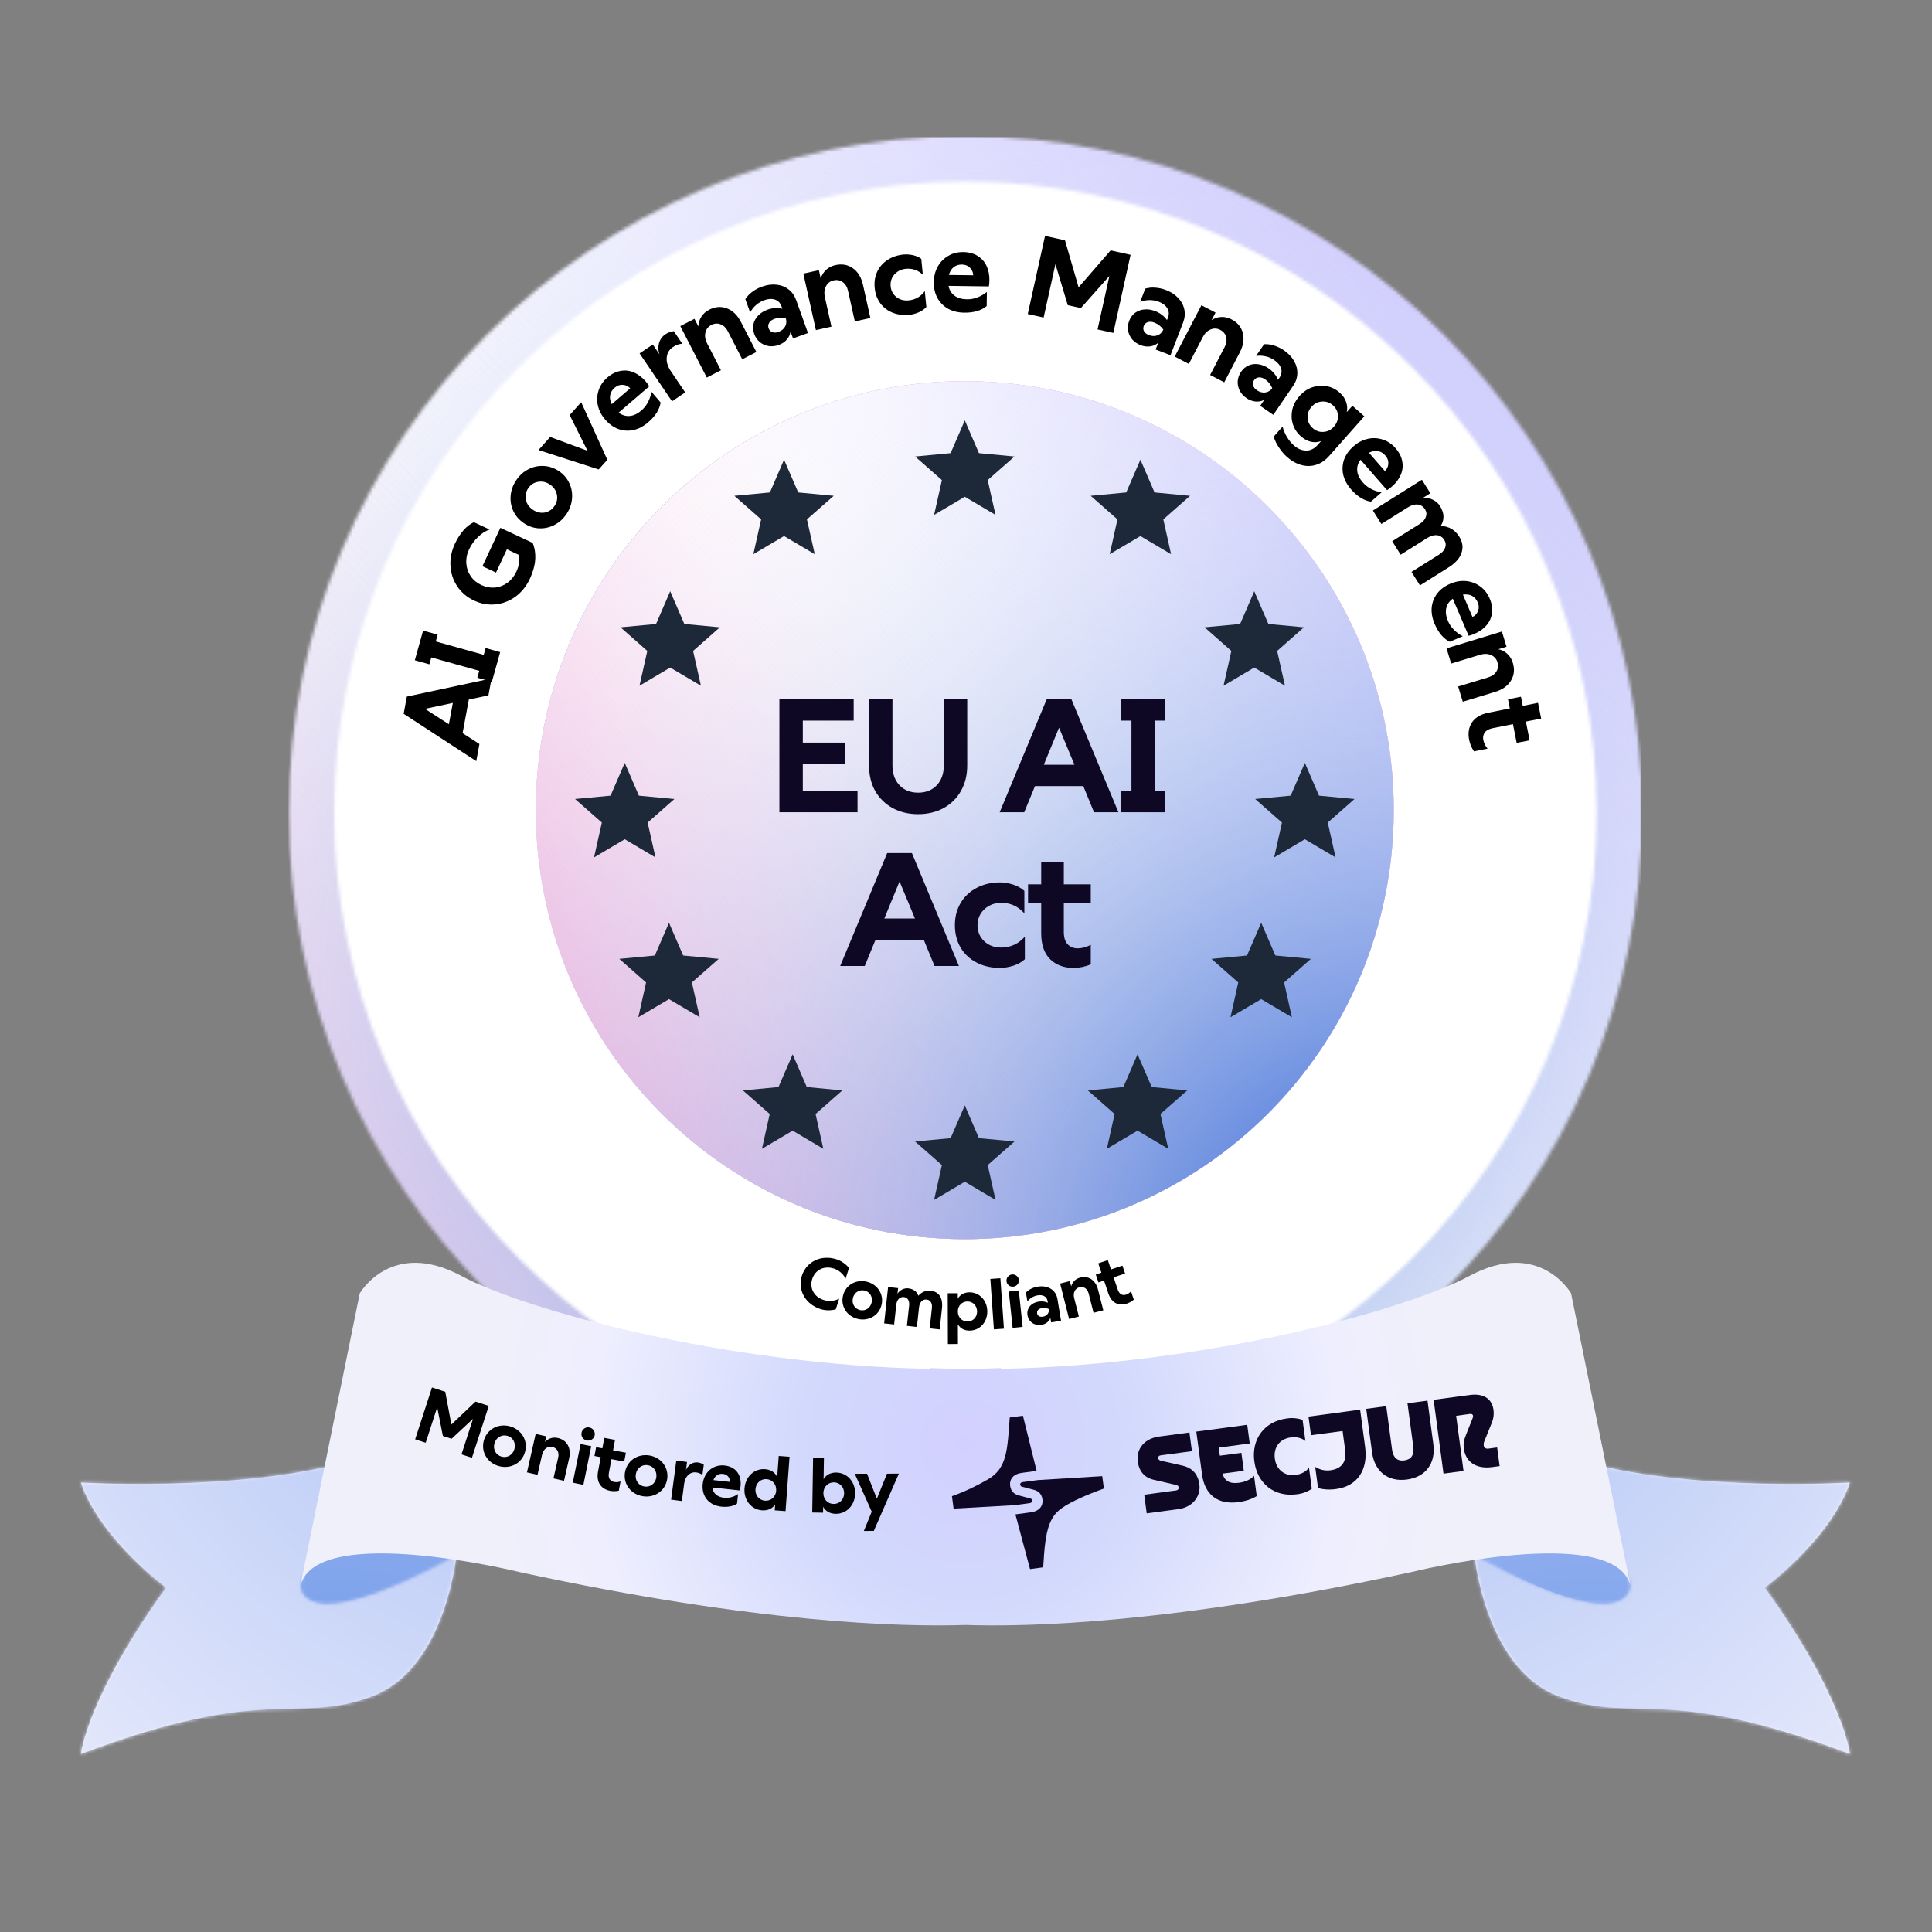 <svg width="578" height="578" viewBox="0 0 578 578" fill="none" xmlns="http://www.w3.org/2000/svg">
<rect x="0" y="0" width="578" height="578" fill="#808080" stroke="none"/>
<g clip-path="url(#clip0_1757_33708)">
<path d="M289.295 438.757C397.104 438.757 484.501 351.36 484.501 243.551C484.501 135.741 397.104 48.344 289.295 48.344C181.485 48.344 94.088 135.741 94.088 243.551C94.088 351.36 181.485 438.757 289.295 438.757Z" fill="white"/>
<mask id="mask0_1757_33708" style="mask-type:luminance" maskUnits="userSpaceOnUse" x="86" y="40" width="406" height="406">
<path d="M288.829 40.73C177.202 40.73 86.384 131.545 86.384 243.175C86.384 354.806 177.202 445.621 288.829 445.621C400.457 445.621 491.275 354.803 491.275 243.175C491.275 131.548 400.457 40.73 288.829 40.73ZM288.829 432.018C184.701 432.018 99.986 347.304 99.986 243.175C99.986 139.046 184.704 54.332 288.829 54.332C392.955 54.332 477.673 139.046 477.673 243.175C477.673 347.304 392.958 432.018 288.829 432.018Z" fill="white"/>
</mask>
<g mask="url(#mask0_1757_33708)">
<path d="M490.908 41.001H86.349V548.25H490.908V41.001Z" fill="url(#paint0_radial_1757_33708)"/>
<path d="M490.908 41.001H86.349V548.25H490.908V41.001Z" fill="white"/>
<path d="M490.908 41.001H86.349V548.25H490.908V41.001Z" fill="url(#paint1_linear_1757_33708)"/>
<path d="M490.908 41.001H86.349V548.25H490.908V41.001Z" fill="url(#paint2_linear_1757_33708)"/>
<path d="M490.908 41.001H86.349V548.25H490.908V41.001Z" fill="url(#paint3_radial_1757_33708)"/>
</g>
<path d="M288.637 370.707C359.511 370.707 416.966 313.252 416.966 242.378C416.966 171.503 359.511 114.048 288.637 114.048C217.762 114.048 160.307 171.503 160.307 242.378C160.307 313.252 217.762 370.707 288.637 370.707Z" fill="url(#paint4_radial_1757_33708)"/>
<path d="M288.637 370.707C359.511 370.707 416.966 313.252 416.966 242.378C416.966 171.503 359.511 114.048 288.637 114.048C217.762 114.048 160.307 171.503 160.307 242.378C160.307 313.252 217.762 370.707 288.637 370.707Z" fill="white"/>
<path d="M288.637 370.707C359.511 370.707 416.966 313.252 416.966 242.378C416.966 171.503 359.511 114.048 288.637 114.048C217.762 114.048 160.307 171.503 160.307 242.378C160.307 313.252 217.762 370.707 288.637 370.707Z" fill="url(#paint5_linear_1757_33708)"/>
<path d="M288.637 370.707C359.511 370.707 416.966 313.252 416.966 242.378C416.966 171.503 359.511 114.048 288.637 114.048C217.762 114.048 160.307 171.503 160.307 242.378C160.307 313.252 217.762 370.707 288.637 370.707Z" fill="url(#paint6_linear_1757_33708)"/>
<path d="M288.637 370.707C359.511 370.707 416.966 313.252 416.966 242.378C416.966 171.503 359.511 114.048 288.637 114.048C217.762 114.048 160.307 171.503 160.307 242.378C160.307 313.252 217.762 370.707 288.637 370.707Z" fill="url(#paint7_radial_1757_33708)"/>
<path fill-rule="evenodd" clip-rule="evenodd" d="M281.79 143.63L273.769 136.576L284.397 135.568L288.642 125.773L292.875 135.568L303.503 136.576L295.494 143.63L297.832 154.043L288.642 148.615L279.452 154.043L281.789 143.63H281.79ZM292.875 340.507L288.643 330.699L284.397 340.507L273.77 341.502L281.791 348.556L279.453 358.982L288.643 353.541L297.834 358.982L295.496 348.556L303.504 341.502L292.876 340.507H292.875ZM405.24 239.039L394.613 238.044L390.38 228.236L386.134 238.044L375.506 239.039L383.528 246.093L381.19 256.519L390.38 251.078L399.57 256.519L397.232 246.093L405.24 239.039H405.24ZM186.906 251.077L196.096 256.519L193.758 246.092L201.766 239.038L191.138 238.044L186.906 228.236L182.66 238.044L172.032 239.038L180.054 246.092L177.715 256.519L186.906 251.077ZM200.503 176.884L196.271 186.679L185.643 187.673L193.651 194.741L191.314 205.154L200.504 199.712L209.694 205.154L207.356 194.741L215.364 187.673L204.736 186.679L200.504 176.884H200.503ZM225.373 165.799L234.563 160.371L243.754 165.799L241.415 155.386L249.437 148.332L238.809 147.324L234.563 137.529L230.331 147.324L219.703 148.332L227.711 155.386L225.373 165.799ZM366.048 205.153L375.238 199.712L384.428 205.153L382.091 194.74L390.099 187.673L379.471 186.678L375.239 176.883L371.006 186.678L360.379 187.673L368.387 194.74L366.049 205.153H366.048ZM341.178 137.53L336.932 147.325L326.304 148.333L334.312 155.386L331.987 165.8L341.178 160.371L350.354 165.8L348.03 155.386L356.038 148.333L345.41 147.325L341.178 137.53H341.178ZM241.375 325.217L237.143 315.422L232.897 325.217L222.269 326.225L230.277 333.279L227.953 343.692L237.143 338.264L246.32 343.692L243.995 333.279L252.003 326.225L241.375 325.217ZM204.386 285.863L200.14 276.068L195.908 285.863L185.28 286.871L193.287 293.925L190.963 304.338L200.14 298.909L209.33 304.338L206.992 293.925L215.014 286.871L204.386 285.863ZM344.563 325.217L340.317 315.422L336.085 325.217L325.457 326.225L333.465 333.279L331.14 343.692L340.317 338.264L349.507 343.692L347.169 333.279L355.191 326.225L344.563 325.217ZM381.552 285.863L377.32 276.068L373.074 285.863L362.446 286.871L370.454 293.925L368.13 304.338L377.32 298.909L386.496 304.338L384.172 293.925L392.18 286.871L381.552 285.863Z" fill="#1D2939"/>
<path d="M233.174 209.208H255.398V215.592H240.182V222.168H252.71V228.552H240.182V236.616H256.55V243H233.174V209.208ZM289.367 209.208V229.032C289.367 231.88 288.743 234.408 287.495 236.616C286.279 238.792 284.551 240.504 282.311 241.752C280.071 242.968 277.527 243.576 274.679 243.576C271.831 243.576 269.287 242.968 267.047 241.752C264.807 240.504 263.063 238.792 261.815 236.616C260.599 234.408 259.991 231.88 259.991 229.032V209.208H266.999V229.032C266.999 231.464 267.703 233.432 269.111 234.936C270.519 236.408 272.375 237.144 274.679 237.144C276.983 237.144 278.839 236.408 280.247 234.936C281.655 233.432 282.359 231.464 282.359 229.032V209.208H289.367ZM313.142 209.208H320.534L334.598 243H327.302L324.086 235.176H309.638L306.422 243H299.078L313.142 209.208ZM321.446 228.792L316.838 217.704L312.278 228.792H321.446ZM348.481 215.592H345.505V236.616H348.481V243H335.473V236.616H338.497V215.592H335.473V209.208H348.481V215.592ZM265.427 255.208H272.819L286.883 289H279.587L276.371 281.176H261.923L258.707 289H251.363L265.427 255.208ZM273.731 274.792L269.123 263.704L264.563 274.792H273.731ZM299.164 289.576C296.572 289.576 294.252 289.048 292.204 287.992C290.156 286.936 288.556 285.448 287.404 283.528C286.252 281.576 285.676 279.336 285.676 276.808C285.676 274.28 286.252 272.056 287.404 270.136C288.556 268.184 290.156 266.68 292.204 265.624C294.252 264.536 296.572 263.992 299.164 263.992C300.38 263.992 301.66 264.2 303.004 264.616C304.348 265.032 305.5 265.672 306.46 266.536V273.256C304.604 271.144 302.284 270.088 299.5 270.088C298.188 270.088 296.988 270.392 295.9 271C294.844 271.576 293.996 272.376 293.356 273.4C292.748 274.424 292.444 275.56 292.444 276.808C292.444 278.728 293.116 280.328 294.46 281.608C295.804 282.856 297.484 283.48 299.5 283.48C300.876 283.48 302.172 283.208 303.388 282.664C304.636 282.088 305.708 281.272 306.604 280.216V286.984C305.644 287.848 304.46 288.504 303.052 288.952C301.676 289.368 300.38 289.576 299.164 289.576ZM318.263 257.992V264.568H326.327V270.136H318.263V278.824C318.263 280.456 318.647 281.688 319.415 282.52C320.215 283.32 321.191 283.72 322.343 283.72C323.719 283.72 325.047 283.368 326.327 282.664V288.52C324.631 289.224 322.903 289.576 321.143 289.576C318.263 289.576 315.927 288.696 314.135 286.936C312.375 285.176 311.495 282.6 311.495 279.208V270.136H307.559V264.568H311.495V257.992H318.263Z" fill="#0F0825"/>
<path d="M136.767 463.594C136.767 463.594 133.954 499.072 111.183 507.555C88.415 516.039 80.098 503.63 24.198 524.737C24.198 524.737 26.116 507.723 49.652 474.978C49.652 474.978 29.952 460.433 24.198 443.529C24.198 443.529 69.61 446.326 102.612 437.625L136.767 463.594Z" fill="url(#paint8_radial_1757_33708)"/>
<mask id="mask1_1757_33708" style="mask-type:luminance" maskUnits="userSpaceOnUse" x="24" y="437" width="113" height="88">
<path d="M136.767 463.594C136.767 463.594 133.954 499.072 111.183 507.555C88.415 516.039 80.098 503.63 24.198 524.737C24.198 524.737 26.116 507.723 49.652 474.978C49.652 474.978 29.952 460.433 24.198 443.529C24.198 443.529 69.61 446.326 102.612 437.625L136.767 463.594Z" fill="white"/>
</mask>
<g mask="url(#mask1_1757_33708)">
<path d="M366.403 125.938H-0.948V586.533H366.403V125.938Z" fill="url(#paint9_radial_1757_33708)"/>
</g>
<path d="M89.925 474.103C89.925 474.103 88.712 490.96 134.474 466.375L132.134 456.444L106.018 455.318L93.242 464.899L89.928 474.105L89.925 474.103Z" fill="url(#paint10_radial_1757_33708)"/>
<mask id="mask2_1757_33708" style="mask-type:luminance" maskUnits="userSpaceOnUse" x="89" y="455" width="46" height="25">
<path d="M89.925 474.103C89.925 474.103 88.712 490.96 134.474 466.375L132.134 456.444L106.018 455.318L93.242 464.899L89.928 474.105L89.925 474.103Z" fill="white"/>
</mask>
<g mask="url(#mask2_1757_33708)">
<path d="M285.675 317.436H-81.676V778.031H285.675V317.436Z" fill="url(#paint11_radial_1757_33708)"/>
</g>
<path d="M440.892 463.594C440.892 463.594 443.706 499.072 466.477 507.555C489.245 516.039 497.561 503.63 553.461 524.737C553.461 524.737 551.543 507.723 528.007 474.978C528.007 474.978 547.707 460.433 553.461 443.529C553.461 443.529 508.049 446.326 475.047 437.625L440.892 463.594Z" fill="url(#paint12_radial_1757_33708)"/>
<mask id="mask3_1757_33708" style="mask-type:luminance" maskUnits="userSpaceOnUse" x="440" y="437" width="114" height="88">
<path d="M440.892 463.594C440.892 463.594 443.706 499.072 466.477 507.555C489.245 516.039 497.561 503.63 553.461 524.737C553.461 524.737 551.543 507.723 528.007 474.978C528.007 474.978 547.707 460.433 553.461 443.529C553.461 443.529 508.049 446.326 475.047 437.625L440.892 463.594Z" fill="white"/>
</mask>
<g mask="url(#mask3_1757_33708)">
<path d="M211.256 586.533H578.606V125.937L211.256 125.937L211.256 586.533Z" fill="url(#paint13_radial_1757_33708)"/>
</g>
<path d="M487.737 474.103C487.737 474.103 488.95 490.96 443.188 466.375L445.528 456.444L471.644 455.318L484.421 464.899L487.734 474.105L487.737 474.103Z" fill="url(#paint14_radial_1757_33708)"/>
<mask id="mask4_1757_33708" style="mask-type:luminance" maskUnits="userSpaceOnUse" x="443" y="455" width="45" height="25">
<path d="M487.737 474.103C487.737 474.103 488.95 490.96 443.188 466.375L445.528 456.444L471.644 455.318L484.421 464.899L487.734 474.105L487.737 474.103Z" fill="white"/>
</mask>
<g mask="url(#mask4_1757_33708)">
<path d="M291.984 778.031H659.334V317.436L291.984 317.436L291.984 778.031Z" fill="url(#paint15_radial_1757_33708)"/>
</g>
<path d="M470.026 386.941C470.026 386.941 460.618 370.45 439.589 381.739C420.729 391.863 360.851 408.366 299.425 409.522V409.279C295.901 409.432 292.365 409.524 288.829 409.565C285.291 409.524 281.758 409.432 278.231 409.279V409.522C216.808 408.366 156.93 391.863 138.07 381.739C117.041 370.45 107.632 386.941 107.632 386.941L89.922 474.102C95.457 455.563 155.222 470.278 155.222 470.278C226.866 485.81 270.406 486.772 288.827 486.145C307.247 486.775 350.787 485.81 422.431 470.278C422.431 470.278 482.199 455.563 487.731 474.102L470.021 386.941H470.026Z" fill="url(#paint16_radial_1757_33708)"/>
<path d="M353.828 438.489L347.385 437.027C346.861 436.912 346.561 436.69 346.502 436.25C346.443 435.809 346.697 435.477 347.209 435.408L356.593 434.152L355.845 428.566L346.75 429.783C342.476 430.355 339.873 433.4 340.39 437.258C340.783 440.195 342.41 442.072 345.172 442.711L351.739 444.225C352.355 444.365 352.572 444.602 352.621 444.967C352.688 445.47 352.4 445.82 351.853 445.893L342.318 447.17L343.065 452.752L352.596 451.476C356.652 450.933 359.316 447.771 358.82 444.06C358.417 441.055 356.71 439.153 353.833 438.493L353.828 438.489Z" fill="#0F0825"/>
<path d="M359.612 441.117C360.424 447.179 364.361 450.215 370.463 449.398C372.616 449.11 374.612 448.467 375.982 447.574L375.169 441.504C374.203 442.606 372.615 443.343 370.656 443.605C367.952 443.967 366.347 443.101 365.752 440.86L372.108 440.009L371.39 434.645L364.951 435.507L364.627 433.084L373.884 431.845L373.136 426.258L357.9 428.298L359.617 441.12L359.612 441.117Z" fill="#0F0825"/>
<path d="M305.894 443.421C305.422 443.484 305.155 443.783 305.207 444.171C305.228 444.326 305.3 444.469 305.408 444.58C305.515 444.691 305.658 444.765 305.811 444.788L309.253 445.692C310.803 446.086 311.667 447.08 311.864 448.551C312.141 450.62 310.811 452.114 308.452 452.43L303.782 453.055L308.157 469.427L312.094 468.9C312.458 462.483 312.905 458.953 313.892 456.226C314.27 455.162 314.798 454.159 315.459 453.247C316.199 452.268 317.226 451.433 318.635 450.538C320.894 449.138 324.754 447.313 330.256 445.334L329.759 441.623L310.524 442.793L305.889 443.414L305.894 443.421Z" fill="#0F0825"/>
<path d="M308.809 448.883C308.79 448.741 308.723 448.604 308.624 448.5C308.526 448.397 308.395 448.325 308.25 448.3L304.823 447.391C303.273 446.997 302.409 445.999 302.213 444.532C301.936 442.462 303.265 440.965 305.624 440.649L310.124 440.047L306.03 423.547L302.081 424.076C301.632 430.816 301.336 434.152 300.344 436.872C299.966 437.936 299.438 438.939 298.777 439.85C297.894 440.941 296.818 441.86 295.6 442.56C292.162 444.578 288.543 446.273 284.792 447.619L285.289 451.33L303.323 450.32L308.12 449.678C308.603 449.605 308.865 449.304 308.809 448.883Z" fill="#0F0825"/>
<path d="M443.889 432.453C443.828 431.965 443.92 431.472 444.143 431.035L446.321 425.622C446.822 424.421 446.993 423.106 446.816 421.814C446.363 418.437 443.803 416.794 439.747 417.337L428.899 418.789L431.855 440.868L437.846 440.066L435.637 423.569L439.836 423.007C440.312 422.943 440.645 423.198 440.693 423.562C440.723 423.813 440.676 424.065 440.565 424.29L438.647 429.107C437.956 430.882 437.729 431.773 437.955 433.462C438.46 437.236 441.489 439.571 446.385 438.915L448.649 438.612L447.903 433.038L445.282 433.389C444.477 433.496 443.972 433.072 443.888 432.445L443.889 432.453Z" fill="#0F0825"/>
<path d="M375.258 437.19C376.163 443.95 381.346 447.934 387.955 447.049C389.566 446.874 391.112 446.307 392.455 445.397L391.609 439.077C390.752 440.274 389.304 441.029 387.627 441.253C384.376 441.688 381.848 439.747 381.395 436.365C380.942 432.983 382.876 430.484 386.127 430.049C387.804 429.824 389.412 430.17 390.542 431.104L389.696 424.785C388.157 424.264 386.52 424.124 384.92 424.379C378.31 425.264 374.358 430.466 375.257 437.186L375.258 437.19Z" fill="#0F0825"/>
<path d="M422.819 432.816C423.144 435.243 422.217 436.638 420.131 436.917C418.046 437.196 416.787 436.086 416.463 433.667L414.726 420.687L408.735 421.489L410.476 434.497C411.249 440.266 415.275 443.391 420.897 442.638C426.519 441.886 429.585 437.807 428.813 432.042L427.072 419.034L421.081 419.836L422.819 432.816Z" fill="#0F0825"/>
<path d="M392.209 429.387L401.669 428.121L402.436 433.85C402.903 437.339 401.397 439.413 398.035 439.863C396.441 440.081 394.819 439.717 393.469 438.832L394.315 445.152C395.523 445.551 397.415 445.786 399.679 445.483C406.11 444.622 409.322 439.74 408.402 432.87L406.912 421.737L391.461 423.805L392.209 429.391L392.209 429.387Z" fill="#0F0825"/>
<path d="M124.204 430.608L129.24 415.097L133.206 416.384L135.041 426.186L142.262 419.324L146.228 420.612L141.192 436.123L138.063 435.108L141.511 424.487L135.097 430.442L132.497 429.598L130.796 421.033L127.355 431.631L124.204 430.608ZM149.339 438.64C145.844 437.72 143.841 434.413 144.726 431.053C145.623 427.648 148.99 425.78 152.484 426.701C155.957 427.616 157.988 430.906 157.091 434.311C156.206 437.671 152.811 439.555 149.339 438.64ZM147.907 431.891C147.435 433.683 148.386 435.347 150.088 435.796C151.791 436.244 153.438 435.265 153.91 433.473C154.382 431.681 153.437 429.994 151.735 429.546C150.032 429.097 148.379 430.099 147.907 431.891ZM163.421 429.712L163.037 431.406C164.042 430.328 165.403 429.877 166.894 430.215C169.605 430.831 170.971 433.184 170.258 436.324L168.74 443.011L165.577 442.293L166.998 436.035C167.357 434.454 166.644 433.199 165.244 432.881C163.843 432.563 162.554 433.529 162.175 435.201L160.81 441.21L157.648 440.492L160.259 428.994L163.421 429.712ZM176.876 432.66L174.532 444.216L171.354 443.571L173.698 432.015L176.876 432.66ZM173.984 428.622C174.196 427.578 175.198 426.835 176.333 427.066C177.446 427.291 178.124 428.374 177.912 429.419C177.7 430.463 176.658 431.174 175.545 430.948C174.41 430.718 173.773 429.666 173.984 428.622ZM180.785 430.18L183.997 430.777L183.417 433.897L187.243 434.608L186.752 437.25L182.926 436.539L182.16 440.661C181.855 442.301 182.662 443.158 183.664 443.344C184.484 443.496 185.096 443.374 185.648 443.194L185.132 445.973C184.248 446.162 183.33 446.157 182.579 446.017C179.982 445.535 178.293 443.595 178.915 440.247L179.715 435.942L177.847 435.595L178.338 432.953L180.206 433.3L180.785 430.18ZM192.323 447.628C188.753 447.066 186.424 443.98 186.964 440.547C187.511 437.069 190.671 434.869 194.241 435.43C197.788 435.988 200.143 439.055 199.596 442.534C199.056 445.967 195.87 448.186 192.323 447.628ZM190.214 441.058C189.926 442.889 191.041 444.448 192.78 444.721C194.519 444.995 196.059 443.853 196.347 442.023C196.634 440.192 195.523 438.61 193.784 438.337C192.045 438.063 190.502 439.227 190.214 441.058ZM200.776 448.641L202.324 436.952L205.539 437.378L205.223 439.766C205.84 438.282 207.252 437.324 208.814 437.531C209.388 437.607 210.036 437.833 210.547 438.205L210.143 441.259C209.551 440.784 208.832 440.572 208.235 440.492C206.535 440.267 205.012 441.538 204.684 443.831L203.991 449.067L200.776 448.641ZM215.808 450.749C212.054 450.34 209.835 447.605 210.234 443.943C210.607 440.512 213.275 438.053 216.798 438.436C220.782 438.87 222.263 442.177 221.323 445.896L213.147 445.006C213.292 446.676 214.469 447.853 216.656 448.091C218.107 448.249 219.6 447.806 220.808 446.982L220.498 449.837C219.486 450.566 217.835 450.969 215.808 450.749ZM213.434 442.8L218.362 443.337C218.421 442.155 217.651 441.092 216.292 440.944C214.98 440.801 213.96 441.39 213.434 442.8ZM228.877 448.963C230.633 449.093 232.074 447.828 232.21 445.98C232.346 444.132 231.108 442.647 229.352 442.518C227.596 442.388 226.154 443.676 226.018 445.524C225.882 447.372 227.122 448.834 228.877 448.963ZM222.737 445.283C222.999 441.725 225.687 439.298 228.898 439.534C230.608 439.66 231.915 440.523 232.509 441.914L232.975 435.584L236.21 435.822L235.012 452.086L231.778 451.848L231.91 450.046C231.12 451.312 229.701 451.974 227.991 451.848C224.78 451.612 222.477 448.817 222.737 445.283ZM250.01 452.889C248.296 452.862 246.964 452.099 246.267 450.768L246.239 452.551L242.996 452.501L243.252 436.194L246.495 436.245L246.396 442.545C247.135 441.236 248.49 440.516 250.204 440.543C253.4 440.593 255.884 443.25 255.828 446.817C255.773 450.361 253.207 452.939 250.01 452.889ZM246.331 446.668C246.302 448.521 247.624 449.909 249.385 449.936C251.145 449.964 252.51 448.618 252.539 446.765C252.568 444.912 251.246 443.502 249.486 443.474C247.726 443.446 246.36 444.815 246.331 446.668ZM258.448 458.02L260.793 452.244L255.73 440.909L259.39 440.898L262.333 448.371L265.367 440.879L268.911 440.868L261.413 458.011L258.448 458.02Z" fill="black"/>
<path d="M245.483 391.644C240.92 390.183 238.545 385.904 239.901 381.668C241.264 377.412 245.689 375.287 250.252 376.748C251.623 377.186 253.054 378.141 254 379.346L252.984 382.518C252.227 381.08 250.929 379.987 249.456 379.516C246.509 378.572 243.862 379.936 242.991 382.657C242.126 385.358 243.496 387.985 246.442 388.928C247.916 389.4 249.626 389.271 251.058 388.534L250.043 391.705C248.573 392.137 246.854 392.083 245.483 391.644ZM256.731 394.608C253.458 393.885 251.478 390.894 252.174 387.748C252.879 384.559 255.93 382.703 259.203 383.426C262.454 384.145 264.459 387.119 263.754 390.308C263.059 393.454 259.982 395.327 256.731 394.608ZM255.153 388.406C254.782 390.084 255.725 391.591 257.32 391.944C258.914 392.296 260.404 391.327 260.775 389.649C261.146 387.971 260.208 386.443 258.614 386.091C257.019 385.738 255.524 386.728 255.153 388.406ZM270.446 388.048C269.207 387.914 268.309 388.81 268.14 390.369L267.5 396.243L264.51 395.917L265.694 385.046L268.684 385.371L268.503 387.037C269.257 385.866 270.591 385.32 271.702 385.44C273.261 385.61 274.281 386.37 274.746 387.652C275.733 386.528 276.978 386.015 278.494 386.18C280.908 386.443 282.153 388.307 281.816 391.404L281.127 397.727L278.137 397.401L278.798 391.335C278.956 389.883 278.349 388.909 277.238 388.788C276.02 388.655 275.123 389.552 274.953 391.111L274.314 396.985L271.323 396.659L271.984 390.593C272.142 389.141 271.535 388.167 270.446 388.048ZM290.079 398.082C288.489 398.087 287.241 397.404 286.571 396.181L286.59 402.09L283.582 402.1L283.532 386.909L286.54 386.9L286.545 388.554C287.207 387.327 288.451 386.635 290.041 386.63C293.006 386.62 295.356 389.041 295.367 392.349C295.378 395.637 293.044 398.072 290.079 398.082ZM286.558 392.378C286.564 394.097 287.814 395.361 289.447 395.355C291.08 395.35 292.322 394.078 292.316 392.359C292.31 390.641 291.06 389.355 289.427 389.361C287.794 389.366 286.552 390.659 286.558 392.378ZM299.283 382.413L300.346 397.501L297.345 397.712L296.283 382.624L299.283 382.413ZM304.798 386.082L305.941 396.958L302.95 397.272L301.807 386.396L304.798 386.082ZM301.115 383.315C301.012 382.332 301.691 381.396 302.76 381.284C303.807 381.174 304.709 381.943 304.812 382.926C304.915 383.909 304.191 384.828 303.144 384.938C302.076 385.05 301.219 384.298 301.115 383.315ZM313.403 389.239C313.177 387.882 311.987 387.275 310.419 387.536C309.21 387.737 308.165 388.39 307.363 389.33L306.925 386.702C307.812 385.748 309.108 385.162 310.422 384.943C313.495 384.431 315.901 385.926 316.342 388.575L317.433 395.124L314.466 395.618L314.236 394.24C313.915 395.318 312.918 396.137 311.604 396.356C309.506 396.705 307.733 395.476 307.401 393.484C307.063 391.449 308.44 389.782 310.708 389.404C311.725 389.235 312.774 389.387 313.488 389.747L313.403 389.239ZM310.27 392.919C310.397 393.682 311.071 394.07 311.983 393.919C313.148 393.725 313.936 392.831 313.805 391.655L313.802 391.634C313.145 391.351 312.407 391.234 311.686 391.354C310.69 391.52 310.143 392.156 310.27 392.919ZM320.071 383.27L320.468 384.832C320.843 383.518 321.778 382.571 323.152 382.222C325.651 381.587 327.772 382.955 328.507 385.849L330.073 392.013L327.157 392.754L325.692 386.985C325.322 385.528 324.204 384.792 322.913 385.12C321.622 385.448 320.965 386.79 321.356 388.331L322.763 393.87L319.848 394.61L317.156 384.011L320.071 383.27ZM328.567 377.96L331.44 376.998L332.375 379.789L335.797 378.643L336.589 381.006L333.166 382.152L334.401 385.84C334.892 387.307 335.932 387.638 336.829 387.338C337.562 387.092 338.003 386.718 338.37 386.324L339.202 388.809C338.571 389.36 337.824 389.769 337.152 389.994C334.829 390.772 332.586 389.96 331.583 386.965L330.293 383.114L328.623 383.674L327.831 381.311L329.502 380.751L328.567 377.96Z" fill="black"/>
<path d="M120.761 213.547L121.716 208.399L147.066 202.966L146.124 208.048L140.26 209.278L138.395 219.34L143.429 222.59L142.481 227.705L120.761 213.547ZM135.473 210.292L127.156 212.07L134.289 216.677L135.473 210.292Z" fill="black"/>
<path d="M130.936 189.873L130.369 191.903L144.712 195.91L145.279 193.88L149.634 195.096L147.155 203.971L142.8 202.754L143.376 200.691L129.033 196.684L128.457 198.747L124.101 197.53L126.581 188.656L130.936 189.873Z" fill="black"/>
<path d="M158.521 173.145C157.493 175.341 156.074 177.117 154.264 178.472C152.442 179.797 150.439 180.574 148.255 180.803C146.071 181.032 143.931 180.656 141.837 179.676C139.723 178.687 138.054 177.28 136.83 175.456C135.586 173.622 134.9 171.587 134.771 169.349C134.621 167.102 135.065 164.87 136.103 162.652C136.814 161.133 137.662 159.803 138.646 158.662C139.631 157.521 140.674 156.708 141.777 156.224L146.458 158.414C145.192 158.873 144.021 159.638 142.943 160.711C141.845 161.774 140.974 162.993 140.33 164.368C139.677 165.764 139.404 167.176 139.512 168.603C139.609 169.999 140.053 171.271 140.843 172.416C141.622 173.532 142.679 174.402 144.014 175.026C145.328 175.641 146.673 175.895 148.049 175.789C149.414 175.652 150.664 175.173 151.799 174.353C152.944 173.512 153.842 172.394 154.496 170.998C154.88 170.177 155.142 169.323 155.281 168.437C155.42 167.552 155.41 166.746 155.249 166.02L151.646 164.333L148.389 171.293L144.324 169.391L149.7 157.904L159.369 162.43C160.639 165.652 160.356 169.223 158.521 173.145Z" fill="black"/>
<path d="M169.466 153.796C168.488 155.242 167.271 156.335 165.815 157.074C164.358 157.813 162.822 158.142 161.206 158.063C159.604 157.965 158.108 157.446 156.718 156.507C155.31 155.555 154.261 154.354 153.572 152.904C152.896 151.435 152.629 149.887 152.771 148.259C152.914 146.632 153.473 145.095 154.451 143.649C155.428 142.203 156.645 141.111 158.102 140.372C159.559 139.633 161.088 139.312 162.691 139.41C164.306 139.49 165.818 140.005 167.226 140.957C168.616 141.896 169.649 143.1 170.325 144.569C171.014 146.02 171.281 147.568 171.126 149.214C170.984 150.841 170.43 152.369 169.466 153.796ZM159.421 152.507C160.548 153.268 161.728 153.546 162.962 153.34C164.189 153.103 165.165 152.449 165.888 151.378C166.611 150.308 166.848 149.168 166.598 147.96C166.342 146.719 165.65 145.719 164.523 144.957C163.396 144.196 162.21 143.927 160.964 144.152C159.73 144.358 158.752 144.996 158.028 146.067C157.305 147.137 157.071 148.293 157.328 149.533C157.597 150.754 158.294 151.746 159.421 152.507Z" fill="black"/>
<path d="M161.107 134.64L164.591 130.731L175.761 134.86L170.429 124.184L173.869 120.327L181.694 137.554L179.115 140.447L161.107 134.64Z" fill="black"/>
<path d="M193.908 126.352C192.514 127.548 191.041 128.32 189.487 128.668C187.936 128.984 186.426 128.876 184.955 128.346C183.502 127.802 182.192 126.85 181.025 125.491C179.933 124.218 179.212 122.821 178.861 121.299C178.529 119.763 178.602 118.266 179.083 116.808C179.549 115.332 180.428 114.041 181.717 112.934C182.99 111.841 184.31 111.186 185.677 110.969C187.046 110.72 188.376 110.877 189.667 111.442C190.944 111.989 192.106 112.874 193.154 114.095C193.582 114.593 193.947 115.087 194.247 115.576L185.088 123.438C186.074 124.204 187.158 124.544 188.338 124.457C189.518 124.37 190.71 123.81 191.914 122.777C192.705 122.098 193.355 121.271 193.863 120.297C194.371 119.323 194.715 118.296 194.893 117.217L197.639 120.416C197.519 121.355 197.146 122.348 196.52 123.393C195.879 124.421 195.008 125.408 193.908 126.352ZM188.535 116.178C187.91 115.519 187.165 115.173 186.299 115.139C185.436 115.074 184.635 115.358 183.895 115.993C183.139 116.642 182.688 117.388 182.544 118.229C182.384 119.052 182.541 119.948 183.014 120.917L188.535 116.178Z" fill="black"/>
<path d="M191.349 105.732L195.291 103.065L197.273 105.994C196.888 104.859 196.849 103.749 197.156 102.666C197.469 101.551 198.095 100.676 199.034 100.041C199.841 99.495 200.694 99.178 201.592 99.09L204.126 102.836C203.171 102.88 202.224 103.219 201.285 103.854C200.215 104.578 199.609 105.604 199.467 106.931C199.331 108.227 199.724 109.576 200.645 110.978L204.988 117.399L201.046 120.066L191.349 105.732Z" fill="black"/>
<path d="M208.927 97.653C208.976 96.558 209.279 95.586 209.836 94.739C210.384 93.87 211.151 93.182 212.139 92.674C213.973 91.73 215.751 91.593 217.472 92.262C219.202 92.901 220.607 94.269 221.686 96.365L226.291 105.313L222.058 107.491L217.749 99.117C217.21 98.069 216.482 97.373 215.565 97.029C214.669 96.674 213.747 96.741 212.8 97.228C211.853 97.716 211.264 98.478 211.032 99.515C210.801 100.551 210.971 101.624 211.541 102.732L215.68 110.774L211.447 112.952L203.528 97.564L207.761 95.386L208.927 97.653Z" fill="black"/>
<path d="M233.788 91.612C233.428 90.609 232.782 89.95 231.85 89.634C230.918 89.318 229.855 89.375 228.66 89.804C226.868 90.447 225.451 91.666 224.41 93.46L222.985 89.492C223.525 88.648 224.225 87.915 225.086 87.293C225.96 86.642 226.909 86.133 227.933 85.766C229.469 85.215 230.927 85.016 232.308 85.171C233.709 85.318 234.914 85.789 235.921 86.584C236.95 87.37 237.702 88.425 238.177 89.748L241.726 99.636L237.245 101.244L236.499 99.164C236.404 100.041 236.043 100.845 235.414 101.576C234.785 102.307 233.98 102.849 232.999 103.201C231.954 103.577 230.935 103.69 229.942 103.54C228.941 103.369 228.065 102.974 227.312 102.353C226.552 101.71 225.995 100.899 225.643 99.917C225.283 98.915 225.207 97.93 225.414 96.965C225.643 95.992 226.118 95.135 226.84 94.394C227.575 93.625 228.508 93.037 229.639 92.631C230.386 92.363 231.149 92.21 231.93 92.17C232.732 92.123 233.443 92.193 234.064 92.38L233.788 91.612ZM229.949 98.227C230.156 98.803 230.524 99.189 231.051 99.385C231.601 99.573 232.217 99.545 232.899 99.3C233.795 98.978 234.45 98.454 234.864 97.728C235.291 96.972 235.369 96.15 235.098 95.26L235.086 95.228C233.904 94.954 232.78 95.008 231.713 95.391C230.966 95.659 230.434 96.055 230.116 96.578C229.798 97.102 229.743 97.651 229.949 98.227Z" fill="black"/>
<path d="M245.538 83.32C245.862 82.273 246.402 81.41 247.156 80.731C247.906 80.03 248.823 79.559 249.907 79.318C251.921 78.87 253.675 79.188 255.17 80.271C256.682 81.328 257.694 83.007 258.206 85.308L260.393 95.132L255.746 96.166L253.7 86.973C253.444 85.822 252.917 84.964 252.118 84.399C251.341 83.829 250.432 83.659 249.392 83.891C248.352 84.122 247.589 84.71 247.103 85.654C246.616 86.599 246.508 87.679 246.779 88.896L248.744 97.724L244.097 98.758L240.338 81.865L244.984 80.831L245.538 83.32Z" fill="black"/>
<path d="M272.073 94.186C270.245 94.365 268.573 94.153 267.057 93.55C265.54 92.947 264.309 92.009 263.364 90.735C262.417 89.439 261.856 87.899 261.682 86.117C261.507 84.335 261.759 82.728 262.438 81.294C263.116 79.839 264.139 78.668 265.51 77.782C266.879 76.873 268.477 76.329 270.304 76.15C271.161 76.066 272.078 76.124 273.054 76.325C274.03 76.525 274.887 76.896 275.623 77.439L276.088 82.176C274.633 80.816 272.925 80.232 270.962 80.424C270.037 80.515 269.212 80.812 268.487 81.316C267.783 81.795 267.24 82.418 266.86 83.184C266.502 83.948 266.366 84.769 266.453 85.649C266.585 87.003 267.17 88.084 268.206 88.894C269.239 89.681 270.467 90.004 271.888 89.865C272.858 89.77 273.753 89.488 274.572 89.021C275.412 88.528 276.112 87.879 276.67 87.073L277.138 91.844C276.521 92.519 275.732 93.064 274.77 93.477C273.829 93.865 272.93 94.102 272.073 94.186Z" fill="black"/>
<path d="M288.462 93.541C286.626 93.517 285.01 93.122 283.615 92.355C282.243 91.566 281.18 90.487 280.428 89.117C279.698 87.747 279.345 86.166 279.368 84.376C279.391 82.699 279.773 81.174 280.517 79.801C281.283 78.428 282.329 77.354 283.654 76.578C284.979 75.78 286.492 75.392 288.192 75.414C289.869 75.436 291.292 75.818 292.461 76.559C293.653 77.277 294.546 78.275 295.142 79.553C295.737 80.807 296.024 82.239 296.003 83.849C295.994 84.506 295.941 85.117 295.842 85.683L283.773 85.522C284.007 86.75 284.594 87.721 285.537 88.436C286.48 89.151 287.744 89.519 289.331 89.54C290.373 89.554 291.407 89.364 292.433 88.97C293.458 88.575 294.394 88.032 295.242 87.341L295.187 91.556C294.475 92.182 293.539 92.679 292.378 93.049C291.218 93.397 289.912 93.561 288.462 93.541ZM291.16 82.356C291.127 81.449 290.797 80.697 290.17 80.099C289.566 79.479 288.777 79.162 287.802 79.149C286.805 79.136 285.974 79.397 285.31 79.932C284.646 80.445 284.171 81.221 283.885 82.26L291.16 82.356Z" fill="black"/>
<path d="M312.641 70.577L318.616 71.898L322.683 85.958L332.261 74.913L338.237 76.233L333.073 99.605L328.358 98.564L331.894 82.562L323.365 92.168L319.447 91.302L315.752 79.03L312.224 94.999L307.476 93.95L312.641 70.577Z" fill="black"/>
<path d="M349.417 95.017C349.8 94.023 349.742 93.102 349.243 92.254C348.743 91.406 347.902 90.753 346.717 90.297C344.941 89.612 343.071 89.609 341.11 90.286L342.626 86.352C343.586 86.066 344.595 85.969 345.653 86.061C346.74 86.14 347.791 86.375 348.806 86.766C350.329 87.353 351.562 88.156 352.506 89.175C353.47 90.202 354.074 91.346 354.317 92.606C354.582 93.874 354.461 95.163 353.956 96.475L350.179 106.278L345.737 104.567L346.532 102.504C345.887 103.106 345.088 103.478 344.134 103.621C343.18 103.764 342.217 103.648 341.244 103.273C340.208 102.873 339.363 102.293 338.709 101.531C338.063 100.748 337.658 99.875 337.495 98.913C337.339 97.93 337.449 96.952 337.824 95.979C338.207 94.985 338.792 94.191 339.58 93.595C340.389 93.008 341.309 92.67 342.339 92.582C343.399 92.48 344.489 92.645 345.61 93.077C346.35 93.362 347.028 93.745 347.645 94.225C348.283 94.714 348.775 95.231 349.123 95.778L349.417 95.017ZM342.187 97.515C341.967 98.086 341.993 98.618 342.264 99.111C342.557 99.613 343.042 99.994 343.719 100.255C344.607 100.597 345.445 100.628 346.233 100.349C347.05 100.056 347.647 99.485 348.023 98.634L348.035 98.602C347.32 97.622 346.433 96.928 345.376 96.521C344.636 96.236 343.974 96.187 343.391 96.376C342.809 96.564 342.407 96.944 342.187 97.515Z" fill="black"/>
<path d="M362.474 95.782C363.396 95.188 364.364 94.874 365.378 94.839C366.403 94.784 367.408 95.012 368.394 95.525C370.224 96.475 371.364 97.847 371.812 99.638C372.291 101.42 371.988 103.356 370.901 105.448L366.26 114.378L362.036 112.184L366.379 103.827C366.922 102.781 367.07 101.784 366.821 100.838C366.592 99.901 366.005 99.188 365.06 98.697C364.114 98.205 363.152 98.165 362.172 98.576C361.193 98.986 360.415 99.744 359.841 100.851L355.671 108.876L351.447 106.681L359.426 91.325L363.65 93.519L362.474 95.782Z" fill="black"/>
<path d="M382.792 112.976C383.394 112.097 383.55 111.187 383.26 110.247C382.97 109.307 382.302 108.478 381.255 107.76C379.684 106.684 377.866 106.249 375.801 106.456L378.184 102.978C379.185 102.921 380.189 103.06 381.197 103.393C382.236 103.721 383.205 104.192 384.102 104.807C385.449 105.729 386.463 106.795 387.146 108.005C387.847 109.227 388.171 110.479 388.117 111.761C388.081 113.055 387.667 114.283 386.872 115.442L380.934 124.109L377.008 121.419L378.257 119.595C377.49 120.032 376.627 120.21 375.666 120.128C374.705 120.047 373.794 119.712 372.934 119.123C372.018 118.495 371.33 117.735 370.87 116.842C370.422 115.931 370.23 114.989 370.292 114.015C370.368 113.023 370.7 112.097 371.29 111.237C371.892 110.358 372.645 109.72 373.549 109.322C374.472 108.938 375.444 108.821 376.467 108.973C377.522 109.118 378.544 109.53 379.535 110.209C380.19 110.658 380.762 111.187 381.251 111.796C381.758 112.419 382.118 113.037 382.331 113.649L382.792 112.976ZM375.181 113.738C374.835 114.243 374.737 114.766 374.888 115.309C375.057 115.864 375.44 116.347 376.039 116.757C376.824 117.295 377.632 117.519 378.463 117.429C379.326 117.333 380.038 116.915 380.601 116.173L380.62 116.145C380.15 115.027 379.448 114.147 378.513 113.506C377.858 113.058 377.226 112.858 376.616 112.907C376.005 112.956 375.527 113.233 375.181 113.738Z" fill="black"/>
<path d="M389.183 130.531C388.03 129.508 387.227 128.295 386.774 126.893C386.353 125.489 386.3 124.047 386.613 122.568C386.958 121.086 387.679 119.726 388.778 118.489C389.876 117.251 391.132 116.381 392.548 115.879C393.995 115.375 395.433 115.257 396.862 115.525C398.323 115.791 399.63 116.436 400.782 117.459C401.715 118.286 402.356 119.203 402.705 120.21C403.071 121.232 403.14 122.263 402.914 123.305L404.606 121.397L408.166 124.557L397.628 136.433C396.454 137.755 395.142 138.637 393.691 139.076C392.24 139.516 390.764 139.524 389.261 139.1C387.759 138.676 386.355 137.885 385.049 136.726C384.168 135.944 383.365 135.004 382.641 133.908C381.919 132.843 381.389 131.751 381.049 130.631L383.712 127.63C384.002 128.737 384.442 129.778 385.03 130.754C385.635 131.746 386.311 132.573 387.057 133.235C388.21 134.258 389.429 134.779 390.714 134.799C392.017 134.833 393.187 134.266 394.226 133.096L395.241 131.951C394.236 132.332 393.205 132.402 392.147 132.16C391.104 131.901 390.116 131.358 389.183 130.531ZM392.389 121.693C391.531 122.659 391.131 123.759 391.189 124.992C391.261 126.208 391.772 127.237 392.722 128.08C393.671 128.922 394.746 129.299 395.945 129.212C397.16 129.139 398.205 128.611 399.077 127.628C399.95 126.645 400.35 125.545 400.277 124.329C400.222 123.128 399.719 122.106 398.77 121.264C397.82 120.421 396.73 120.045 395.499 120.135C394.283 120.207 393.246 120.727 392.389 121.693Z" fill="black"/>
<path d="M404.187 146.382C402.982 144.997 402.2 143.529 401.841 141.978C401.515 140.429 401.611 138.918 402.131 137.444C402.666 135.986 403.609 134.67 404.959 133.494C406.224 132.393 407.616 131.662 409.136 131.301C410.67 130.958 412.167 131.021 413.629 131.492C415.108 131.948 416.405 132.817 417.521 134.099C418.622 135.365 419.286 136.68 419.513 138.045C419.772 139.412 419.624 140.744 419.068 142.039C418.529 143.319 417.653 144.487 416.439 145.544C415.944 145.975 415.452 146.343 414.965 146.647L407.041 137.543C406.281 138.534 405.949 139.62 406.044 140.799C406.139 141.979 406.707 143.167 407.749 144.364C408.434 145.15 409.265 145.794 410.242 146.296C411.219 146.797 412.248 147.133 413.329 147.305L410.149 150.073C409.209 149.959 408.214 149.593 407.165 148.974C406.132 148.34 405.139 147.476 404.187 146.382ZM414.324 140.939C414.978 140.31 415.319 139.562 415.347 138.696C415.407 137.833 415.117 137.034 414.477 136.298C413.822 135.546 413.074 135.101 412.232 134.962C411.407 134.809 410.512 134.972 409.547 135.451L414.324 140.939Z" fill="black"/>
<path d="M426.33 152.372C425.799 151.528 425.07 151.049 424.142 150.936C423.226 150.842 422.241 151.127 421.185 151.79L413.269 156.765L410.736 152.735L425.389 143.527L427.921 147.557L425.676 148.968C426.735 148.864 427.73 149.042 428.661 149.501C429.592 149.96 430.305 150.583 430.8 151.37C432.114 153.462 432.196 155.445 431.045 157.319C433.45 157.441 435.286 158.509 436.553 160.524C437.578 162.155 437.808 163.778 437.242 165.391C436.708 167.012 435.405 168.474 433.332 169.776L424.811 175.131L422.278 171.101L430.454 165.963C431.433 165.348 432.062 164.645 432.341 163.854C432.639 163.051 432.553 162.275 432.083 161.526C431.564 160.701 430.841 160.232 429.913 160.119C428.997 160.025 428.012 160.31 426.956 160.973L419.04 165.948L416.507 161.918L424.683 156.78C425.661 156.165 426.29 155.462 426.569 154.671C426.868 153.868 426.788 153.101 426.33 152.372Z" fill="black"/>
<path d="M429.204 186.657C428.482 184.969 428.188 183.332 428.323 181.745C428.488 180.171 429.044 178.762 429.991 177.519C430.947 176.296 432.248 175.332 433.895 174.628C435.437 173.968 436.986 173.7 438.543 173.823C440.108 173.967 441.514 174.487 442.761 175.384C444.028 176.271 444.996 177.497 445.665 179.06C446.324 180.602 446.553 182.057 446.349 183.426C446.176 184.807 445.626 186.029 444.7 187.091C443.794 188.144 442.602 188.987 441.122 189.62C440.518 189.878 439.937 190.077 439.381 190.217L434.633 179.12C433.606 179.83 432.956 180.762 432.685 181.913C432.413 183.065 432.59 184.37 433.214 185.829C433.624 186.787 434.217 187.655 434.993 188.433C435.77 189.21 436.646 189.846 437.622 190.341L433.746 191.999C432.886 191.603 432.051 190.949 431.242 190.038C430.454 189.117 429.775 187.99 429.204 186.657ZM440.523 184.588C441.338 184.19 441.892 183.583 442.185 182.767C442.507 181.964 442.476 181.114 442.092 180.218C441.7 179.301 441.125 178.648 440.366 178.257C439.628 177.858 438.726 177.738 437.661 177.898L440.523 184.588Z" fill="black"/>
<path d="M448.266 194.225C449.335 194.468 450.237 194.94 450.971 195.641C451.727 196.335 452.267 197.213 452.59 198.276C453.19 200.249 453.007 202.022 452.041 203.596C451.102 205.184 449.506 206.322 447.25 207.008L437.622 209.937L436.237 205.383L445.247 202.642C446.375 202.299 447.19 201.707 447.692 200.867C448.202 200.049 448.301 199.13 447.991 198.111C447.681 197.092 447.037 196.376 446.058 195.963C445.08 195.549 443.994 195.524 442.801 195.887L434.149 198.519L432.763 193.965L449.32 188.929L450.706 193.483L448.266 194.225Z" fill="black"/>
<path d="M461.07 214.969L456.501 215.876L457.614 221.479L453.745 222.247L452.633 216.645L446.597 217.843C445.463 218.069 444.66 218.505 444.188 219.154C443.742 219.82 443.599 220.553 443.758 221.354C443.948 222.31 444.376 223.184 445.041 223.976L440.973 224.784C440.25 223.703 439.767 222.551 439.524 221.328C439.126 219.327 439.416 217.583 440.391 216.095C441.371 214.629 443.039 213.662 445.396 213.194L451.699 211.943L451.156 209.208L455.024 208.44L455.567 211.174L460.136 210.267L461.07 214.969Z" fill="black"/>
</g>
<defs>
<radialGradient id="paint0_radial_1757_33708" cx="0" cy="0" r="1" gradientUnits="userSpaceOnUse" gradientTransform="translate(83.691 548.053) rotate(-51.76) scale(567.28 329.023)">
<stop offset="0.24" stop-color="white"/>
<stop offset="0.58" stop-color="#295ED2"/>
<stop offset="0.77" stop-color="#CE2DA3" stop-opacity="0.76"/>
</radialGradient>
<linearGradient id="paint1_linear_1757_33708" x1="-33.352" y1="595.34" x2="334.735" y2="251.564" gradientUnits="userSpaceOnUse">
<stop stop-color="#CE2DA3"/>
<stop offset="1" stop-color="white" stop-opacity="0"/>
</linearGradient>
<linearGradient id="paint2_linear_1757_33708" x1="581.4" y1="-3.723" x2="225.185" y2="359.28" gradientUnits="userSpaceOnUse">
<stop stop-color="#9383FF"/>
<stop offset="1" stop-color="white" stop-opacity="0"/>
</linearGradient>
<radialGradient id="paint3_radial_1757_33708" cx="0" cy="0" r="1" gradientUnits="userSpaceOnUse" gradientTransform="translate(288.63 294.627) scale(303.238 303.238)">
<stop stop-color="#295ED2"/>
<stop offset="1" stop-color="white" stop-opacity="0"/>
</radialGradient>
<radialGradient id="paint4_radial_1757_33708" cx="0" cy="0" r="1" gradientUnits="userSpaceOnUse" gradientTransform="translate(10.057 396.482) rotate(-40.68) scale(516.208 319.658)">
<stop offset="0.24" stop-color="white"/>
<stop offset="0.58" stop-color="#295ED2"/>
<stop offset="0.77" stop-color="#CE2DA3" stop-opacity="0.76"/>
</radialGradient>
<linearGradient id="paint5_linear_1757_33708" x1="69.252" y1="409.805" x2="342.766" y2="201.068" gradientUnits="userSpaceOnUse">
<stop stop-color="#CE2DA3"/>
<stop offset="1" stop-color="white" stop-opacity="0"/>
</linearGradient>
<linearGradient id="paint6_linear_1757_33708" x1="518.556" y1="108.707" x2="250.12" y2="264.77" gradientUnits="userSpaceOnUse">
<stop stop-color="#9383FF"/>
<stop offset="1" stop-color="white" stop-opacity="0"/>
</linearGradient>
<radialGradient id="paint7_radial_1757_33708" cx="0" cy="0" r="1" gradientUnits="userSpaceOnUse" gradientTransform="translate(413.763 380.321) scale(327.28)">
<stop stop-color="#295ED2"/>
<stop offset="1" stop-color="white" stop-opacity="0"/>
</radialGradient>
<radialGradient id="paint8_radial_1757_33708" cx="0" cy="0" r="1" gradientUnits="userSpaceOnUse" gradientTransform="translate(80.482 481.182) scale(50.322 50.322)">
<stop stop-color="#A4BBF4"/>
<stop offset="1" stop-color="#EEEFFC"/>
</radialGradient>
<radialGradient id="paint9_radial_1757_33708" cx="0" cy="0" r="1" gradientUnits="userSpaceOnUse" gradientTransform="translate(182.728 356.236) scale(275.348 275.348)">
<stop stop-color="#A4BBF4"/>
<stop offset="1" stop-color="#EEEFFC"/>
</radialGradient>
<radialGradient id="paint10_radial_1757_33708" cx="0" cy="0" r="1" gradientUnits="userSpaceOnUse" gradientTransform="translate(112.197 0.144) scale(17.964 17.964)">
<stop stop-color="#6C97E7"/>
<stop offset="1" stop-color="#BBCAF8"/>
</radialGradient>
<radialGradient id="paint11_radial_1757_33708" cx="0" cy="0" r="1" gradientUnits="userSpaceOnUse" gradientTransform="translate(102 547.733) scale(275.348 275.348)">
<stop stop-color="#6C97E7"/>
<stop offset="1" stop-color="#BBCAF8"/>
</radialGradient>
<radialGradient id="paint12_radial_1757_33708" cx="0" cy="0" r="1" gradientUnits="userSpaceOnUse" gradientTransform="translate(497.177 481.182) scale(50.322 50.322)">
<stop stop-color="#A4BBF4"/>
<stop offset="1" stop-color="#EEEFFC"/>
</radialGradient>
<radialGradient id="paint13_radial_1757_33708" cx="0" cy="0" r="1" gradientUnits="userSpaceOnUse" gradientTransform="translate(394.931 356.235) rotate(180) scale(275.348 275.348)">
<stop stop-color="#A4BBF4"/>
<stop offset="1" stop-color="#EEEFFC"/>
</radialGradient>
<radialGradient id="paint14_radial_1757_33708" cx="0" cy="0" r="1" gradientUnits="userSpaceOnUse" gradientTransform="translate(465.463 467.525) scale(17.964 17.964)">
<stop stop-color="#6C97E7"/>
<stop offset="1" stop-color="#BBCAF8"/>
</radialGradient>
<radialGradient id="paint15_radial_1757_33708" cx="0" cy="0" r="1" gradientUnits="userSpaceOnUse" gradientTransform="translate(475.662 547.733) scale(208.295 208.295)">
<stop stop-color="#6C97E7"/>
<stop offset="1" stop-color="#BBCAF8"/>
</radialGradient>
<radialGradient id="paint16_radial_1757_33708" cx="0" cy="0" r="1" gradientUnits="userSpaceOnUse" gradientTransform="translate(288.829 432.033) scale(145.785 145.785)">
<stop stop-color="#D2D0FF"/>
<stop offset="0.34" stop-color="#D2D9FC"/>
<stop offset="0.77" stop-color="#EEEEFE"/>
<stop offset="1" stop-color="#F0F0FB"/>
</radialGradient>
<clipPath id="clip0_1757_33708">
<rect width="577.723" height="577.723" fill="white"/>
</clipPath>
</defs>
</svg>
